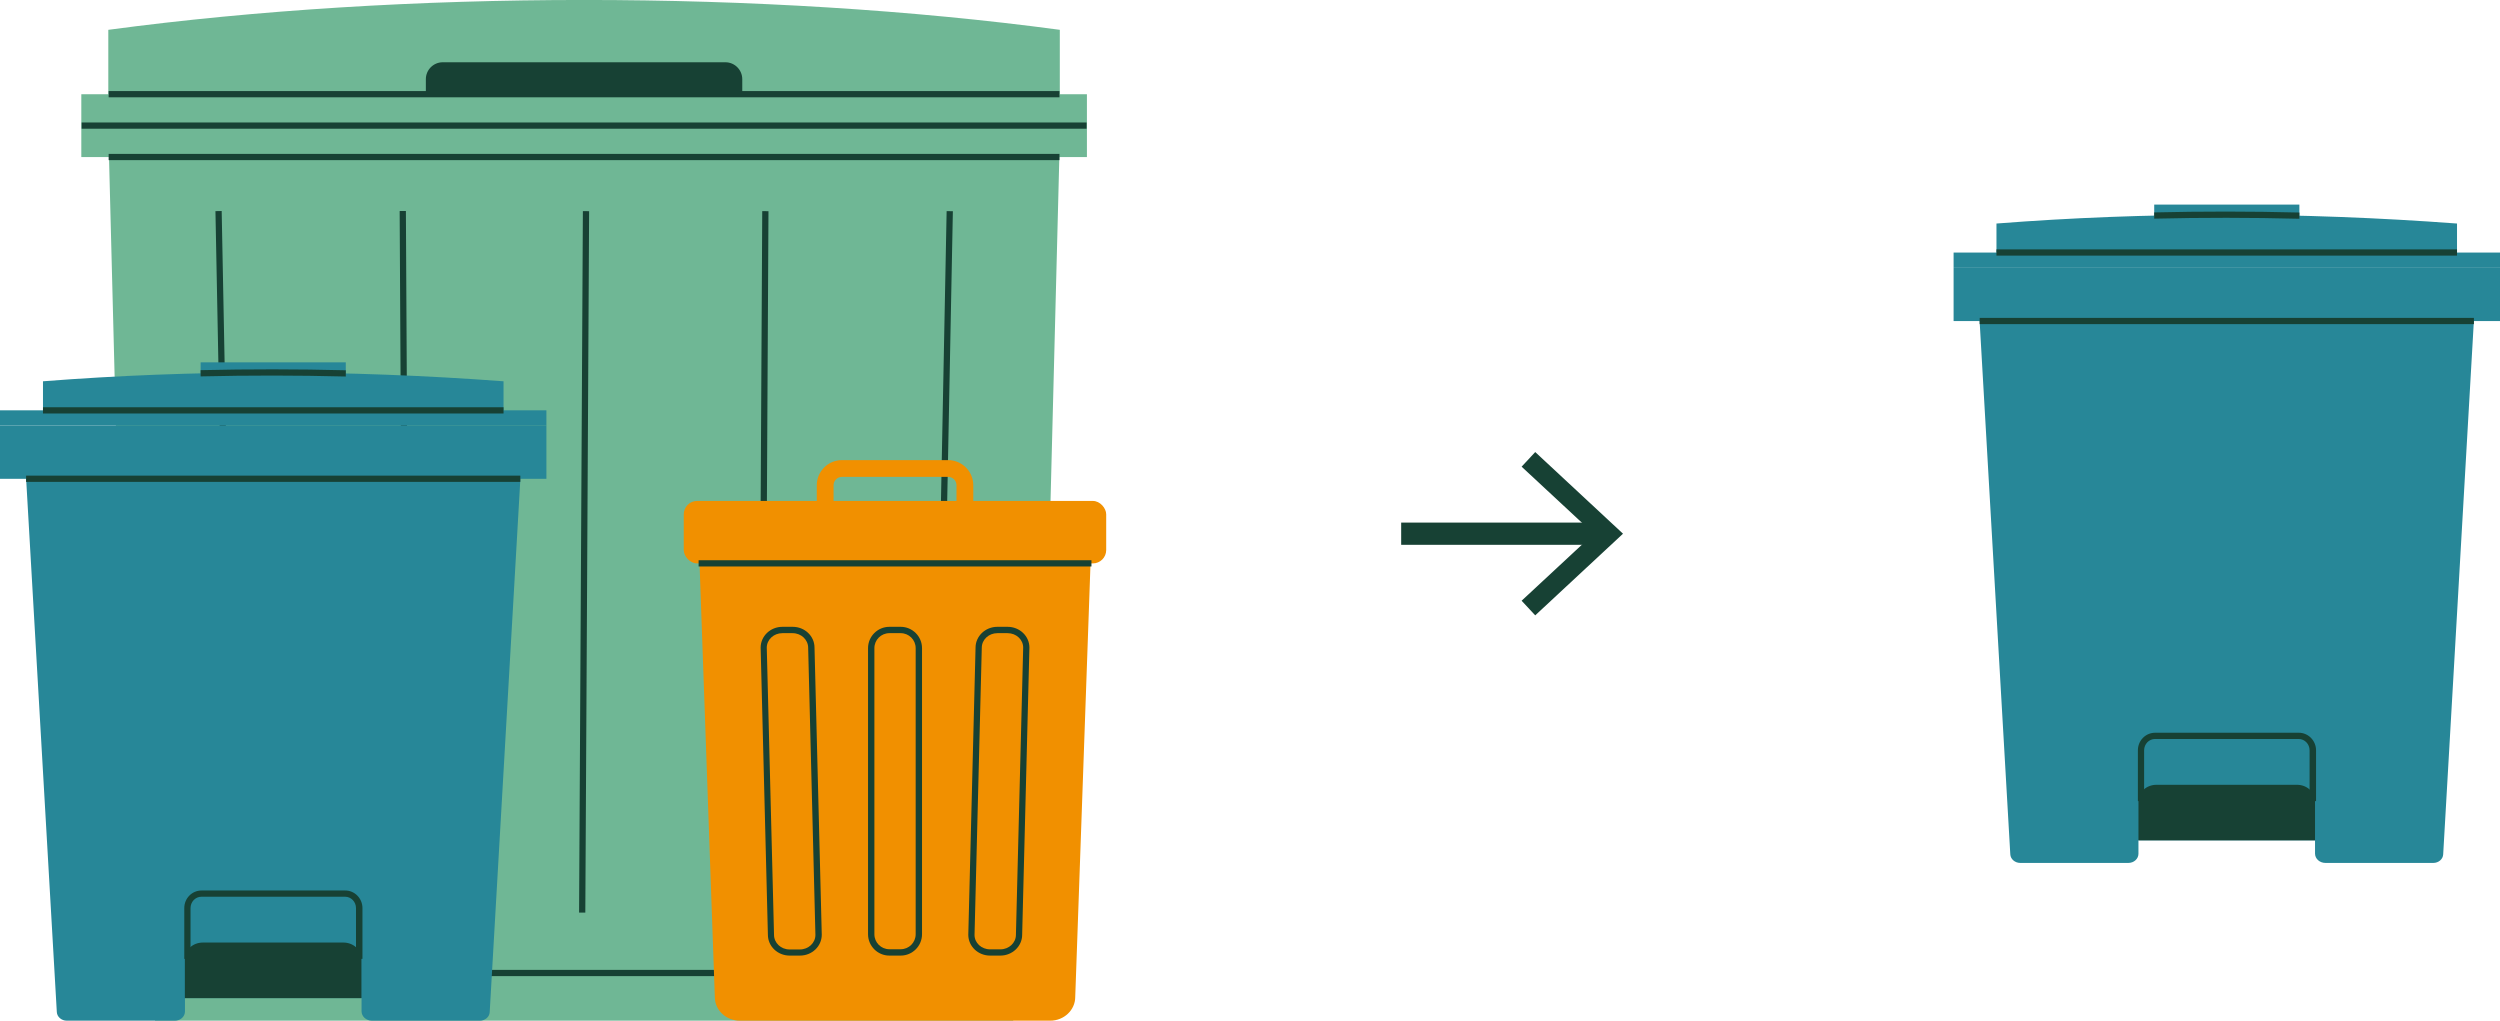 <?xml version="1.0" encoding="UTF-8"?>
<svg id="Layer_2" data-name="Layer 2" xmlns="http://www.w3.org/2000/svg" viewBox="0 0 220.44 90">
  <defs>
    <style>
      .cls-1 {
        fill: #f19000;
      }

      .cls-2 {
        fill: #278798;
      }

      .cls-3 {
        fill: #6fb795;
      }

      .cls-4 {
        fill: #174134;
      }
    </style>
  </defs>
  <g id="image">
    <g>
      <g>
        <g>
          <rect class="cls-3" x="13.67" y="78.62" width="75.67" height="11.38"/>
          <path class="cls-3" d="M88.99,85.8H14.02c-1.42,0-2.59-1.13-2.63-2.56l-1.83-71.4h83.9l-1.83,71.4c-.04,1.42-1.21,2.56-2.63,2.56Z"/>
          <g>
            <rect class="cls-4" x="52.21" y="49.26" width="61.86" height=".55" transform="translate(31.99 131.7) rotate(-88.88)"/>
            <rect class="cls-4" x="19.59" y="18.61" width=".55" height="61.86" transform="translate(-.95 .39) rotate(-1.11)"/>
            <rect class="cls-4" x="36.4" y="49.26" width="61.85" height=".55" transform="translate(17.42 116.6) rotate(-89.69)"/>
            <rect class="cls-4" x="20.58" y="49.26" width="61.85" height=".55" transform="translate(1.69 100.78) rotate(-89.69)"/>
            <rect class="cls-4" x="35.41" y="18.61" width=".55" height="61.85" transform="translate(-.27 .19) rotate(-.31)"/>
          </g>
          <rect class="cls-4" x="13.67" y="85.52" width="75.67" height=".55"/>
          <rect class="cls-3" x="7.17" y="8.31" width="88.67" height="5.54"/>
          <path class="cls-3" d="M93.46,2.63C67.3-.88,35.7-.88,9.55,2.63v5.68h83.9V2.63Z"/>
          <rect class="cls-4" x="9.58" y="13.57" width="83.84" height=".55"/>
          <rect class="cls-4" x="9.58" y="8.03" width="83.84" height=".55"/>
          <rect class="cls-4" x="7.2" y="10.8" width="88.61" height=".55"/>
          <path class="cls-4" d="M39.04,5.49h24.92c.82,0,1.49.67,1.49,1.49v1.33h-27.9v-1.33c0-.82.67-1.49,1.49-1.49Z"/>
        </g>
        <g>
          <path class="cls-2" d="M2.14,39.36l2.87,49.88c.02.42.41.76.88.76h9.53c.49,0,.89-.36.89-.81v-1.18h15.57v1.16c0,.46.41.83.92.83h9.51c.46,0,.85-.33.87-.75l2.87-49.89H2.14Z"/>
          <path class="cls-4" d="M30.29,83.11h-12.4c-.88,0-1.59.64-1.59,1.44v3.46h15.57v-3.46c0-.79-.71-1.44-1.59-1.44Z"/>
          <rect class="cls-2" y="37.53" width="48.18" height="4.69"/>
          <rect class="cls-2" y="36.18" width="48.18" height="1.35"/>
          <rect class="cls-2" x="17.69" y="31.95" width="12.8" height="1.57"/>
          <path class="cls-2" d="M44.4,36.18H3.79v-2.56c13.22-1.03,26.76-1.03,40.61,0v2.56Z"/>
          <path class="cls-4" d="M30.48,33.2c-4.27-.11-8.57-.11-12.79-.01v-.55c4.21-.1,8.52-.1,12.8.01v.55Z"/>
          <rect class="cls-4" x="2.3" y="41.94" width="43.58" height=".55"/>
          <rect class="cls-4" x="3.79" y="35.91" width="40.61" height=".55"/>
          <path class="cls-4" d="M31.94,84.55h-.55v-4.48c0-.55-.43-1-.96-1h-12.67c-.53,0-.96.45-.96,1v4.48h-.55v-4.48c0-.86.68-1.55,1.52-1.55h12.67c.84,0,1.52.7,1.52,1.55v4.48Z"/>
        </g>
        <g>
          <path class="cls-1" d="M92.6,90h-27.36c-1.22,0-2.21-.93-2.21-2.09l-1.43-40.57h34.64l-1.43,40.57c0,1.15-.99,2.09-2.21,2.09Z"/>
          <rect class="cls-1" x="60.29" y="44.17" width="37.25" height="5.51" rx="1.18" ry="1.18"/>
          <path class="cls-1" d="M83.6,48.57h-9.36c-1.22,0-2.22-.99-2.22-2.22v-3.56c0-1.22.99-2.22,2.22-2.22h9.36c1.22,0,2.22.99,2.22,2.22v3.56c0,1.22-.99,2.22-2.22,2.22ZM74.24,42.05c-.41,0-.74.33-.74.74v3.56c0,.41.33.74.74.74h9.36c.41,0,.74-.33.74-.74v-3.56c0-.41-.33-.74-.74-.74h-9.36Z"/>
          <rect class="cls-4" x="61.6" y="49.4" width="34.64" height=".55"/>
          <path class="cls-4" d="M79.42,84.26h-1c-1.03,0-1.88-.84-1.88-1.88v-25.23c0-1.03.84-1.88,1.88-1.88h1c1.03,0,1.88.84,1.88,1.88v25.23c0,1.03-.84,1.88-1.88,1.88ZM78.42,55.83c-.73,0-1.32.59-1.32,1.32v25.23c0,.73.59,1.32,1.32,1.32h1c.73,0,1.32-.59,1.32-1.32v-25.23c0-.73-.59-1.32-1.32-1.32h-1Z"/>
          <path class="cls-4" d="M70.54,84.26h-.91c-1.06,0-1.92-.82-1.92-1.83l-.64-25.32c0-1.02.86-1.84,1.92-1.84h.91c1.06,0,1.92.82,1.92,1.83l.64,25.32c0,1.02-.86,1.84-1.92,1.84ZM68.98,55.83c-.75,0-1.37.57-1.37,1.28l.64,25.32c0,.71.61,1.29,1.37,1.29h.91c.75,0,1.37-.57,1.37-1.28l-.64-25.32c0-.71-.61-1.29-1.37-1.29h-.91Z"/>
          <path class="cls-4" d="M88.21,84.26h-.91c-1.06,0-1.92-.82-1.92-1.83l.64-25.33c0-1,.86-1.83,1.92-1.83h.91c1.06,0,1.92.82,1.92,1.83l-.64,25.33c0,1-.86,1.83-1.92,1.83ZM87.94,55.83c-.75,0-1.37.57-1.37,1.28l-.64,25.33c0,.7.61,1.27,1.37,1.27h.91c.75,0,1.37-.57,1.37-1.28l.64-25.33c0-.7-.61-1.27-1.37-1.27h-.91Z"/>
        </g>
      </g>
      <g>
        <rect class="cls-4" x="123.55" y="46.08" width="17.65" height="1.96"/>
        <polygon class="cls-4" points="135.37 54.26 134.17 52.97 140.53 47.06 134.17 41.15 135.37 39.86 143.11 47.06 135.37 54.26"/>
      </g>
      <g>
        <path class="cls-2" d="M174.39,25.45l2.87,49.88c.02.42.41.76.88.76h9.53c.49,0,.89-.36.89-.81v-1.18h15.57v1.16c0,.46.41.83.92.83h9.51c.46,0,.85-.33.87-.75l2.87-49.89h-43.91Z"/>
        <path class="cls-4" d="M202.55,69.2h-12.4c-.88,0-1.59.64-1.59,1.44v3.46h15.57v-3.46c0-.79-.71-1.44-1.59-1.44Z"/>
        <rect class="cls-2" x="172.26" y="23.62" width="48.18" height="4.69"/>
        <rect class="cls-2" x="172.26" y="22.27" width="48.18" height="1.35"/>
        <rect class="cls-2" x="189.95" y="18.04" width="12.8" height="1.57"/>
        <path class="cls-2" d="M216.65,22.27h-40.61v-2.56c13.22-1.03,26.76-1.03,40.61,0v2.56Z"/>
        <path class="cls-4" d="M202.74,19.29c-4.27-.11-8.57-.11-12.79-.01v-.55c4.21-.1,8.52-.1,12.8.01v.55Z"/>
        <rect class="cls-4" x="174.56" y="28.03" width="43.58" height=".55"/>
        <rect class="cls-4" x="176.04" y="21.99" width="40.61" height=".55"/>
        <path class="cls-4" d="M204.2,70.64h-.55v-4.48c0-.55-.43-1-.96-1h-12.67c-.53,0-.96.45-.96,1v4.48h-.55v-4.48c0-.86.68-1.55,1.52-1.55h12.67c.84,0,1.52.7,1.52,1.55v4.48Z"/>
      </g>
    </g>
  </g>
</svg>